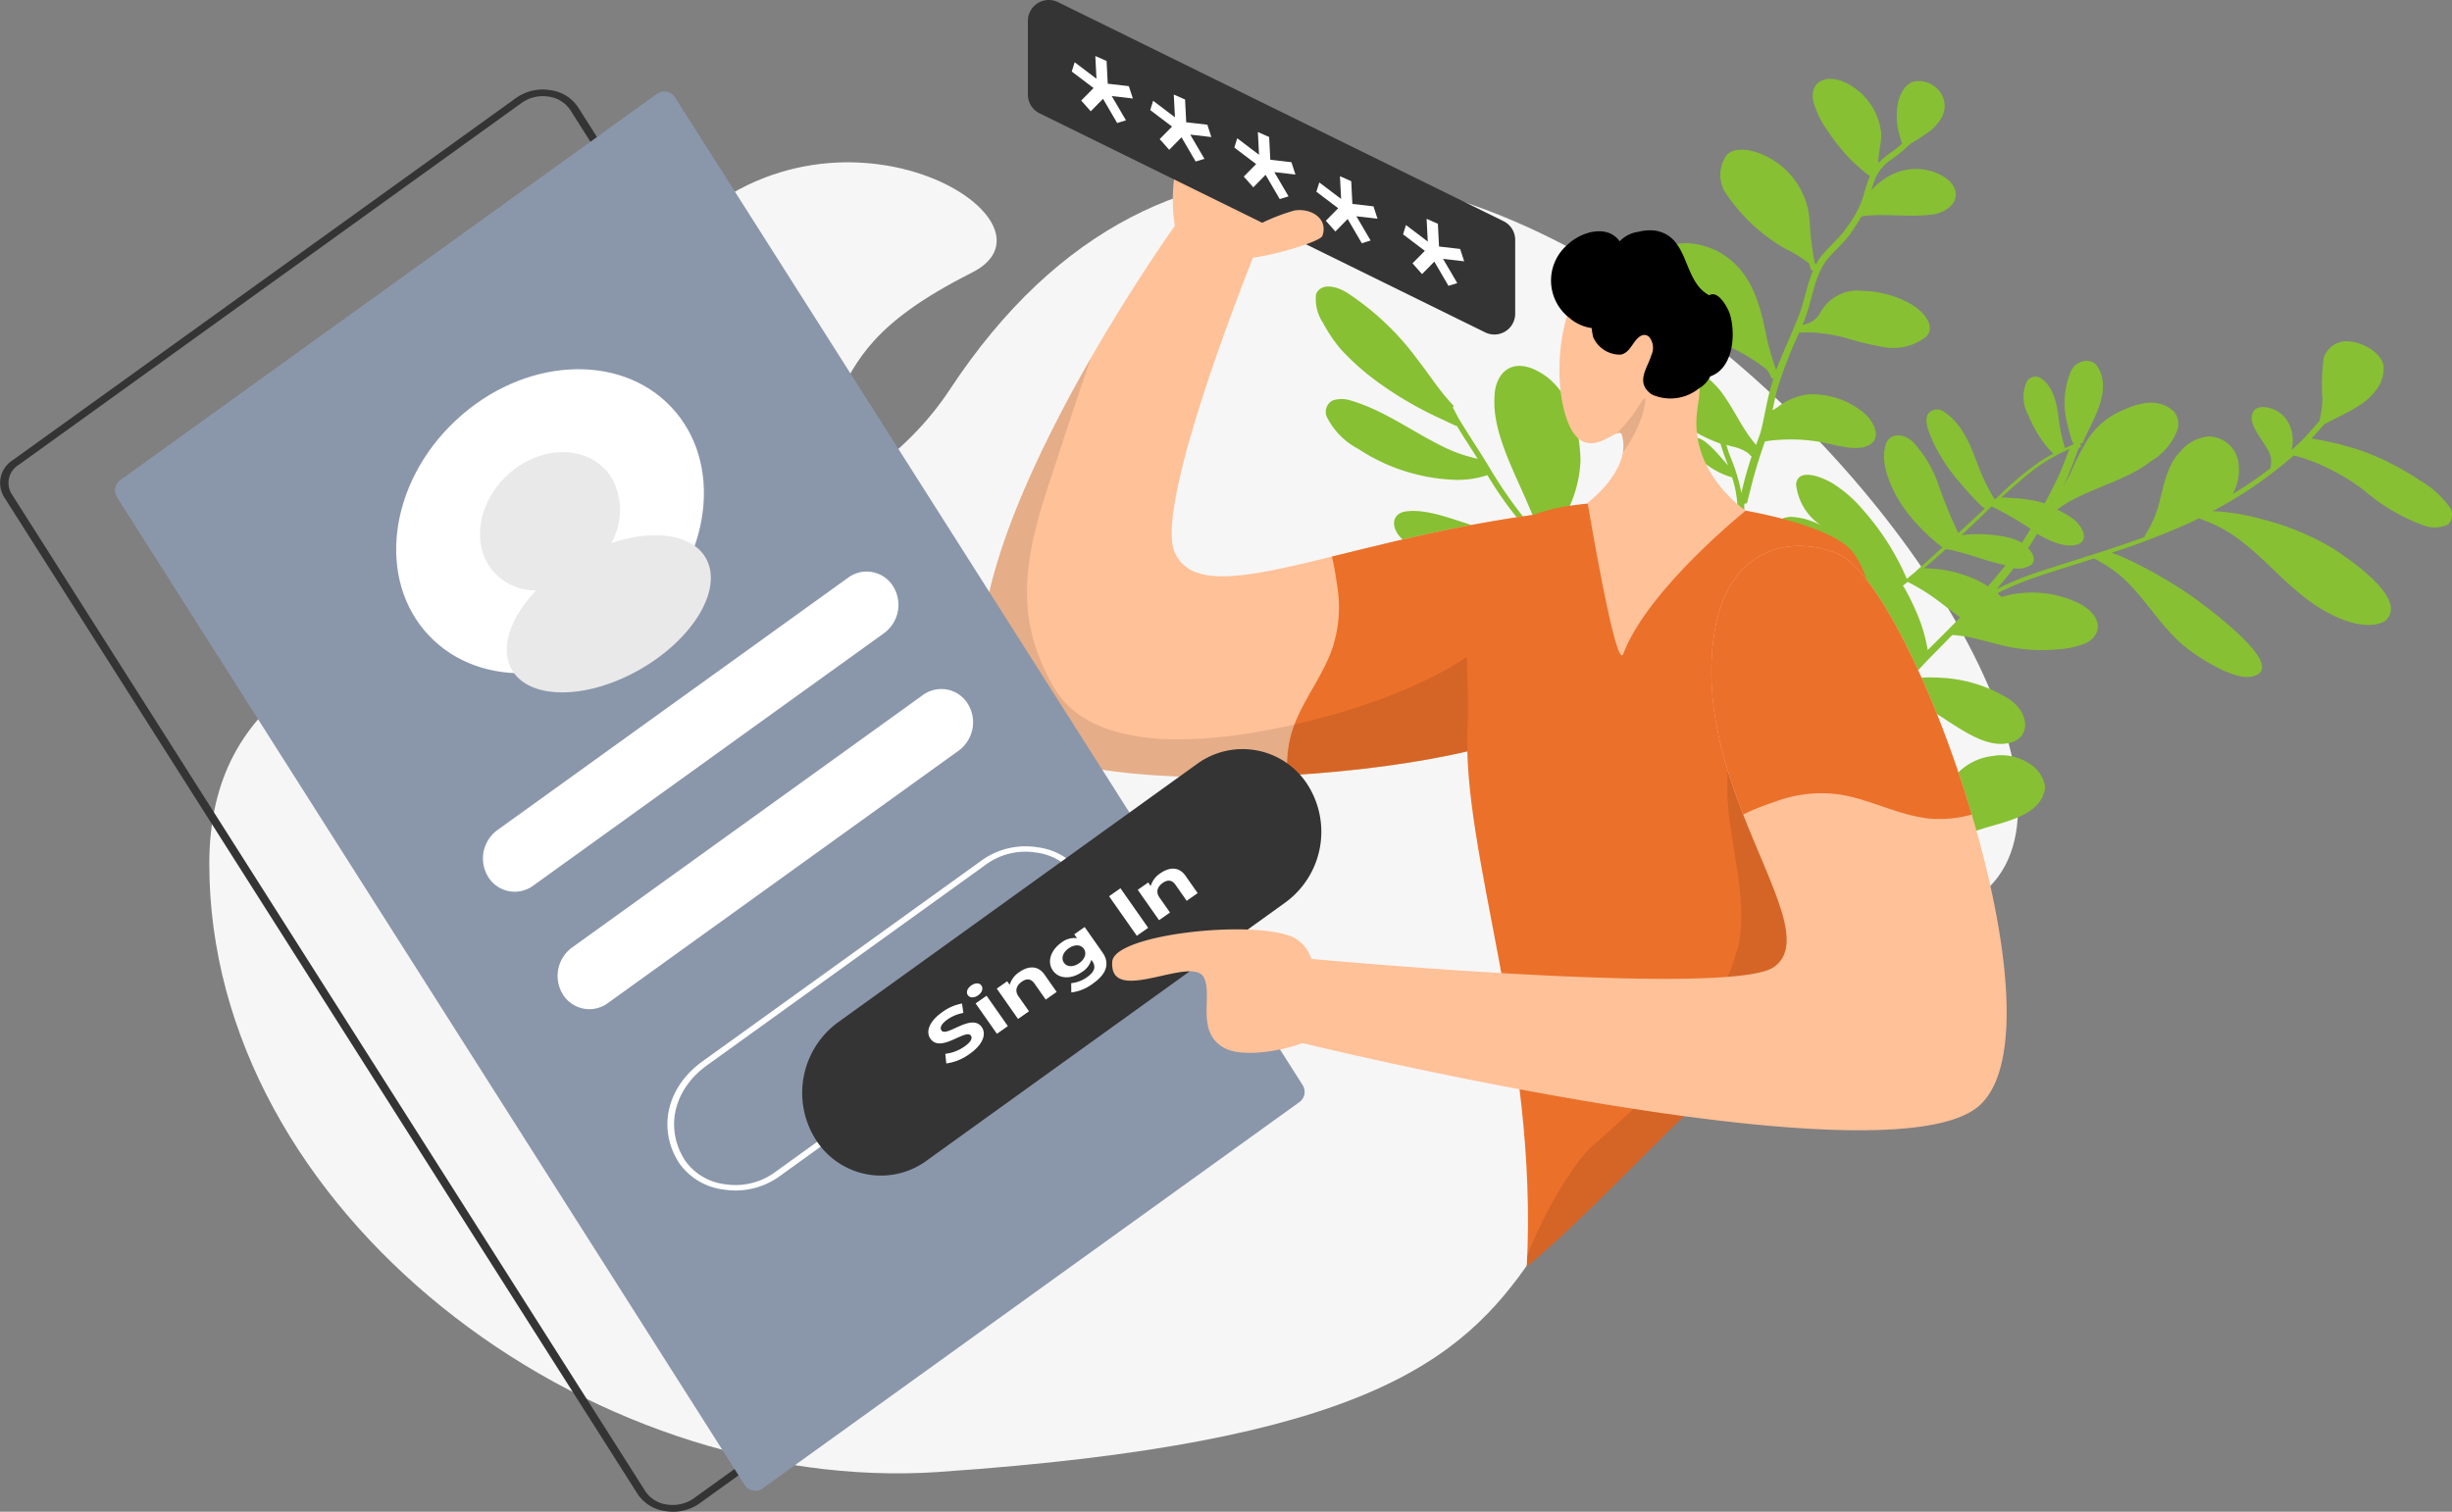<svg xmlns="http://www.w3.org/2000/svg" xmlns:xlink="http://www.w3.org/1999/xlink" width="180" height="111.006" viewBox="0 0 180 111.006">
  <rect x="0" y="0" width="180" height="111.006" fill="#808080" stroke="none"/>
  <defs>
    <clipPath id="clip-path">
      <path id="Path_14826" data-name="Path 14826" d="M859.287,546.855c-3.367,5.045-37.28,7.812-41.688,1.612-6.813-9.573,12.808-36.933,12.808-36.933-.253-1.308-.3-4.469.73-5.7,1.56-1.875-.761-3.656.683-4.06,1.856-.518,3.343,1.235,6.576,2.112,1.916.514,1.648,5.542-.163,8.357a2.649,2.649,0,0,1-1.876,1.09s-7.569,18.624-5.961,22.191c1.994,4.412,11.486-.668,26.071-2.727C863.443,531.809,861.143,544.074,859.287,546.855Z" transform="translate(-816.162 -501.678)" fill="none"/>
    </clipPath>
    <clipPath id="clip-path-2">
      <path id="Path_14836" data-name="Path 14836" d="M1184.9,865.074c.863-16.287-4.862-30.462-4.341-39.773.334-5.907-2.223-14.673,7.484-16.093,8.323-1.218,18.608.982,20.636,3.222,4.1,4.518,2.614,29.016-1.287,32.357-7.818,4.991-16.385,15.3-22.493,20.288Z" transform="translate(-1180.487 -808.86)" fill="none"/>
    </clipPath>
    <clipPath id="clip-path-3">
      <path id="Path_14839" data-name="Path 14839" d="M967.9,843.094c5.6,2.362,16.989,34.509,10.44,40.5s-49.728-4.562-49.728-4.562c-1.237.494-4.325,1.134-5.738.353-2.126-1.18-.818-3.815-1.486-5.157-.857-1.726-6.977,2.157-6.731-1.185.154-1.977,10.076-3.083,13.18-1.831a2.646,2.646,0,0,1,1.43,1.639s30.754,2.848,33.956.6c3.96-2.786-5.966-12.831-4.421-24.185C959.755,842.286,964.831,841.795,967.9,843.094Z" transform="translate(-914.652 -842.526)" fill="none"/>
    </clipPath>
    <clipPath id="clip-path-4">
      <path id="Path_14842" data-name="Path 14842" d="M1252.138,643.337s3.282-2.428,2.516-4.983c-.2-.671-1.678,1.22-3.013.4-1.824-1.126-2.264-7.613-.2-10.989,1.278-2.092,5.774-3.347,7.24-1.922s2.044,7.5,1.539,10.474c-.8,4.745,3.526,7.6,3.526,7.6s-7.183,5.749-8.991,10.52C1254.223,655.839,1252.138,643.337,1252.138,643.337Z" transform="translate(-1250.073 -625.236)" fill="none"/>
    </clipPath>
  </defs>
  <g id="sign-up-form" transform="translate(-80.572 -433.01)">
    <path id="Path_14820" data-name="Path 14820" d="M291.132,659.427c-25.9,1.763-53.589-19.173-53.589-44.653s41.055-14.622,54.373-34.845c31.909-48.422,96.329,29.5,73.682,38.194-45.378,17.413-12.333,37.07-74.466,41.3Z" transform="translate(-141.606 -118.334)" fill="#f6f6f6" fill-rule="evenodd"/>
    <path id="Path_14821" data-name="Path 14821" d="M1110.139,548.636c.014.068.049.131.063.2a4.836,4.836,0,0,1,.112,1.626c-.181,1.189-1.012,2.342-.532,3.848.518,2.135,3.132,3.433,3.836,1.317.4-1.4-.283-3.1-1.051-4.643a17.735,17.735,0,0,0-1.473-2.37,5.879,5.879,0,0,0,1.764-.394c.119-.047.216-.09.335-.137.034.017.089.029.123.047a21.215,21.215,0,0,1,2.942-1.144c1.814-.522,4.111-1.045,4.283-2.986a2.4,2.4,0,0,0-1.136-1.684,3.711,3.711,0,0,0-2.717-.572,4.282,4.282,0,0,0-3.363,2.381,7.983,7.983,0,0,0-.666,2.485,4.575,4.575,0,0,0-.021,1.346,6.465,6.465,0,0,1-2.269.4.232.232,0,0,0-.121,0,6.147,6.147,0,0,1-.87-.041,9.756,9.756,0,0,1,.95-3.836,7.7,7.7,0,0,0,.419-1.542,5.142,5.142,0,0,0,1.284.218c.8.053,1.489-.411,1.182-1.175-.548-1.022-2.448-1.519-3.479-1.717a10.534,10.534,0,0,0-2.652-.067,1.842,1.842,0,0,0-.361.047c.518-.5,1.013-1,1.5-1.519.432-.438.841-.919,1.262-1.378a13.334,13.334,0,0,1,3.9,1.822c1.547.99,3.163,2.061,4.748,1.561,1.332-.474,1.262-2.155-.253-3.176a10.361,10.361,0,0,0-5.011-1.556,11.885,11.885,0,0,0-1.988.038c-.065.013-.143,0-.23.022l1.136-1.213c.643-.668,1.3-1.315,1.94-1.983.077.008.176.012.275.016.42.059.6.071,1.029.151,1.076.235,2.168.586,3.242.774a12.3,12.3,0,0,0,3.115.116,6.529,6.529,0,0,0,2.178-.476c1.13-.576,1.24-1.892-.37-2.823a7.863,7.863,0,0,0-4.573-.818,6.114,6.114,0,0,0-1.275.274l-.309-.292.044-.009a21.238,21.238,0,0,1,2.884-1.2c1.322-.449,2.733-.868,4.165-1.338a11.013,11.013,0,0,1,1.727,1.1c1.648,1.3,2.823,3.4,4.426,4.921,1.1,1.055,3.979,2.913,5.365,2.664,2.858-.516-2.577-4.6-3.87-5.571a32.222,32.222,0,0,0-4.7-2.818,13.21,13.21,0,0,0-1.656-.71,56.9,56.9,0,0,0,5.507-2.1c.313-.132.615-.286.894-.435l.034.017c.212.076.458.169.681.266a9.414,9.414,0,0,1,1.234.6c2.851,1.675,4.632,4.6,7.731,6.153,1.3.685,2.948,1.115,3.989.509,1.719-1.468-2.088-4.2-3.839-5.342a19.477,19.477,0,0,0-5.244-2.146,16.71,16.71,0,0,0-2.737-.521,5.438,5.438,0,0,0-.87-.041,30.88,30.88,0,0,0,5.984-4.1c.089.029.188.034.277.063a12.847,12.847,0,0,1,1.506.528,15.589,15.589,0,0,1,3.367,1.95,14.192,14.192,0,0,0,4.528,2.64,2.366,2.366,0,0,0,1.655-.114,1,1,0,0,0,.064-1.355,7.116,7.116,0,0,0-2.157-1.906,19.452,19.452,0,0,0-2.32-1.333,15.988,15.988,0,0,0-3.049-1.165,21.093,21.093,0,0,0-2.562-.555c.315-.345.631-.689.934-1.055l.022,0c1.31-.729,2.848-1.267,3.724-2.428a2.615,2.615,0,0,0,.621-1.7c.015-.968-1.384-1.823-2.388-1.931a1.766,1.766,0,0,0-2.016,1.2,15.245,15.245,0,0,0-.093,3.032,7.232,7.232,0,0,1-.183,1.4.158.158,0,0,0,.006.14c-.367.425-.734.851-1.144,1.285a12.038,12.038,0,0,1-.952.894,2.721,2.721,0,0,0-.25-2.046,2.193,2.193,0,0,0-1.351-1.029c-1.256-.341-1.6.551-1.091,1.51.384.772,1.225,1.713,1.193,2.261a3.133,3.133,0,0,1-.014.45.174.174,0,0,0,0,.166,26.052,26.052,0,0,1-2.8,1.917,3.657,3.657,0,0,0,.378-2.523,2.234,2.234,0,0,0-2.115-1.7,3.053,3.053,0,0,0-2.139,1.151c-1.065,1.081-1.243,2.882-1.65,4.186a8.325,8.325,0,0,1-.806,1.76c-.029.077-.147.17-.131.285-2.49.914-5.041,1.675-7.644,2.517a23.5,23.5,0,0,0-3.231,1.319c.44-.51.859-1.017,1.266-1.544a1.707,1.707,0,0,0,1.286-.253c.329-.277.185-.837-.237-1.2.216-.349.454-.7.659-1.071,1.137.647,2.233,1.091,3.1.732.732-.38.172-1.423-.6-1.931a6.714,6.714,0,0,0-1.024-.575,8.324,8.324,0,0,1,1.2-.754c1.871-.981,4.1-1.537,5.708-2.819a4.454,4.454,0,0,0,1.936-2.335,1.44,1.44,0,0,0-.251-1.269c-1.317-1.271-3.107-.448-4.12.034a5.656,5.656,0,0,0-2.163,1.886,17.437,17.437,0,0,0-1.3,2.516,11.3,11.3,0,0,1-.583,1.033c.052-.081.091-.183.143-.264.383-.829.7-1.692,1.014-2.554.044-.009.054-.034.1-.043a.14.14,0,0,0,.062-.106.3.3,0,0,0-.049-.132c.01-.025.02-.051.042-.055a.135.135,0,0,0,.151-.077c.568-1.407,2.343-3.9.959-5.722a1.027,1.027,0,0,0-.682-.266,1.324,1.324,0,0,0-1.215.9,6.091,6.091,0,0,0-.181,3.826,10.493,10.493,0,0,0,.322,1.137,1.262,1.262,0,0,0,.121.259c-.216.09-.42.2-.636.29a11.782,11.782,0,0,1-.448-2.054c-.126-.917-.264-2.373-1.349-3.1a.752.752,0,0,0-1,.245,2.711,2.711,0,0,0,.091,2.454,8.985,8.985,0,0,0,1.164,2.078,5.489,5.489,0,0,0,.669.763l.012.021c-.333.183-.666.367-.965.567a22.58,22.58,0,0,0-3.048,2.554c-.1.089-.18.153-.276.243-.129-.187-.236-.378-.343-.568a14.135,14.135,0,0,1-.894-1.943c-.431-1.116-1.036-2.974-2.482-3.914a.842.842,0,0,0-1.171.113c-.319.51.009,1.27.266,1.9a13.21,13.21,0,0,0,2.021,3.134c.485.564.958,1.106,1.5,1.636a2.91,2.91,0,0,0,.364.305c-.635.6-1.291,1.2-1.947,1.8a36.675,36.675,0,0,1-1.43-3.462,8.786,8.786,0,0,0-1.916-3.248c-.81-.712-1.716-.557-1.95.149-.435,1.169.113,2.709.849,4.023a11.589,11.589,0,0,0,1.719,2.2,15.551,15.551,0,0,0,1.246,1.144c.113.072.216.169.329.241-.307.272-.625.57-.932.843l-.922.817c-.022,0-.044.009-.032.029-.022,0-.01.026-.01.026-.234.187-.478.4-.712.587l-.022,0a18.713,18.713,0,0,0-3.153-4.982,9.763,9.763,0,0,0-2.293-2.021c-1-.58-2.54-1.077-2.679.057a4.159,4.159,0,0,0,1.819,3.032,5.109,5.109,0,0,0-2.114-.62,1.614,1.614,0,0,0-1.688,1.439c-.064,1.614,1.585,3.219,2.755,4.661a4.158,4.158,0,0,1,1.215,2.256,2.721,2.721,0,0,1-.106.633c-.029.077-.093.136-.046.221a.212.212,0,0,0,.137.114,1.231,1.231,0,0,0-.147.17,1.188,1.188,0,0,0-.853.9.337.337,0,0,1-.016.144.584.584,0,0,1-.093.136,9.432,9.432,0,0,0-.558.863,7.7,7.7,0,0,0-.269-3.549c-.757-2.088-2.9-4.185-3.531-6.132a12.094,12.094,0,0,1-.305-2.836c.111.025.208-.017.226-.115.056-.246.1-.467.169-.693.207-.841.378-1.487.64-2.315.145-.476.312-.956.479-1.436l.022,0a6.294,6.294,0,0,1,.93-.112,12.53,12.53,0,0,1,2.685.083c1.4.171,3.16.932,4.174.191.755-.6.12-1.86-.874-2.512a5.9,5.9,0,0,0-3.838-1.1,4.588,4.588,0,0,0-2.2.952q-.168.109-.343.209c.129-.59.237-1.177.382-1.653a33.678,33.678,0,0,1,1.578-4.054,1.454,1.454,0,0,0,.307-.013c.264,0,.527-.01.781.011a13.289,13.289,0,0,1,2.269.377,22.482,22.482,0,0,0,2.72.666,3.921,3.921,0,0,0,3.276-.763c.672-.745-.2-1.868-1.266-2.435a7.58,7.58,0,0,0-3.412-.906,3.115,3.115,0,0,0-3.182,1.709,1.69,1.69,0,0,1-.894.694,1.944,1.944,0,0,1-.359.094c.1-.208.169-.433.258-.663.5-1.394.608-2.8,1.469-4.033.458-.608,1.436-1.413,1.92-2.191.238-.353.476-.706.681-1.076,1.506-.25,3.411.082,5.083-.13a2.394,2.394,0,0,0,1.574-.734c.676-.91.041-1.915-1.376-2.413a4.051,4.051,0,0,0-3.722.615,4,4,0,0,0-.837.754,7.363,7.363,0,0,1,.294-.858,3.114,3.114,0,0,1,1.033-1.31,11.633,11.633,0,0,0,1.563-1.273,11.041,11.041,0,0,0,1.071-.682,3.467,3.467,0,0,0,1.141-1.119,1.761,1.761,0,0,0-.395-2.347,1.874,1.874,0,0,0-1.73-.366c-1.14.6-1.274,2.393-.956,3.7l.231.8.012.021c-.212.183-.424.366-.648.528a6.313,6.313,0,0,0-1.095.9c-.02-.726.257-1.487.2-2.276a4.677,4.677,0,0,0-2.31-3.477c-1.678-.964-3.01-.231-2.651,1.275a6.82,6.82,0,0,0,1.009,2.062,15.424,15.424,0,0,0,1.7,2.136c.333.335.7.64,1.073.966a2.5,2.5,0,0,0,.362.258,12.434,12.434,0,0,0-.516,1.585A7.643,7.643,0,0,1,1106,502.9c-.443.723-1.41,1.5-1.993,2.276a2.788,2.788,0,0,0-.288.48.4.4,0,0,0-.093-.123,23.4,23.4,0,0,1-.366-2.989,5.671,5.671,0,0,0-3.124-4.8c-.989-.512-2.275-.776-2.931-.176a2.491,2.491,0,0,0,.051,3.074,13.041,13.041,0,0,0,4.25,3.872,9.56,9.56,0,0,1,1.7,1.054l.024.042a2.654,2.654,0,0,0,.127.4.192.192,0,0,0,.147.089c-.431,1-.614,2.146-.969,3.11-.534,1.424-1.2,2.78-1.737,4.2-.061-.153-.138-.42-.2-.573a20.343,20.343,0,0,1-.6-2.33c-.437-2.033-1.047-4.55-3.575-5.865-3.307-1.539-5.966.327-3.818,3.341a13.866,13.866,0,0,0,4.894,3.769,13.9,13.9,0,0,1,2.6,1.608,2.316,2.316,0,0,1,.271.441c.047.085.039.157.119.212l.1.051c-.038.149-.1.3-.135.45-.31,1-.473,2.095-.716,3.131a5.29,5.29,0,0,1-.232.752c-.022,0-.01.026-.02.051-.06.153-.1.3-.157.455-1.061-1.2-1.641-2.714-2.675-4.041-1.016-1.166-2.594-2.385-4.134-2.412-2.263.022-.724,2.944.524,4.135a10.285,10.285,0,0,0,3.665,2.221c.154.535.352,1.061.562,1.608-.151-.182-.323-.36-.473-.543-.426-.458-1.445-1.717-2.072-1.452-.589.375.371,1.528.96,1.93a5.886,5.886,0,0,0,1.852.93l.022,0a7.868,7.868,0,0,1,.336,1.464,10.647,10.647,0,0,1,.083,1.184c-.046-.038-.1-.1-.149-.135-.218-.216-.414-.437-.61-.657a9.06,9.06,0,0,0-1.422-1.415c-1.056-.8-1.982-.34-1.267.72a4.3,4.3,0,0,0,2.478,1.443,2.578,2.578,0,0,1,.83.4l.012.021c.046.038.069.081.115.119a5.665,5.665,0,0,0,.765,2.792c1.093,1.951,2.865,3.862,3.252,5.764a34.905,34.905,0,0,1-.021,4.242c.026,1.69.419,3.473.5,5.175.033.276.067.552.11.8q-.882-.992-1.86-1.894c-1.347-1.194-2.715-2.385-3.987-3.618a1.135,1.135,0,0,1,.074-.344,4.617,4.617,0,0,1,.532-1.211c.587-.94,1.953-1.915,2.206-3.236.4-1.7-1.75-2.952-3.34-2.333-1.39.674-1.381,2.461-1.243,3.918a11.243,11.243,0,0,0,.359,1.766l-.172-.178c-.9-.953-1.752-1.962-2.64-2.941a1.69,1.69,0,0,0-.134-.327,4.24,4.24,0,0,1-.315-.691,8.547,8.547,0,0,1-.555-2.763c-.027-1.69,1.009-2.953.58-4.8-.211-1.112-1.518-2.668-2.743-2a1.933,1.933,0,0,0-.728.991,4.927,4.927,0,0,0-.333,2.043,9.15,9.15,0,0,0,.656,3.073,15.127,15.127,0,0,0,.845,1.811c-1.594-1.334-3.335-2.5-4.916-3.764a.172.172,0,0,0-.018-.161,2.593,2.593,0,0,1-.061-.412,3.783,3.783,0,0,1,.221-1.55,9.054,9.054,0,0,0,1.436-4.568c-.052-2.038-.634-5.455-3.477-6.685-1.946-.794-2.829.7-2.838,2.065-.142,2.382,1.174,4.949,2.254,7.4.437,1,.768,1.8,1.114,2.724a15.075,15.075,0,0,1-1.16-1.208,31.523,31.523,0,0,1-2.562-3.71c-.732-1.221-1.552-2.425-2.284-3.647-.142-.255-.275-.534-.418-.789a.135.135,0,0,0-.02-.208c-1.036-1.115-1.673-2.166-2.6-3.349a19.93,19.93,0,0,0-5.149-4.872c-.925-.571-1.93-.68-2.271.094a3.115,3.115,0,0,0,.506,2.114,10.956,10.956,0,0,0,1.3,1.933,18.2,18.2,0,0,0,3.022,2.631,26.526,26.526,0,0,0,4.021,2.339l1.379.647a.241.241,0,0,0,.111.025c.473.8,1.024,1.611,1.518,2.409a3.553,3.553,0,0,1-.422-.105,10.131,10.131,0,0,1-1.975-.718c-2.276-1.082-4.4-2.712-6.892-3.446a2.17,2.17,0,0,0-1.342-.018.947.947,0,0,0-.457,1.173,5.324,5.324,0,0,0,2.331,2.39,13.719,13.719,0,0,0,7.228,2.273,6.805,6.805,0,0,0,2.228-.344l.022,0a27.238,27.238,0,0,0,2.372,3.371,17.449,17.449,0,0,0,2.709,2.5q.225.188.465.356a18.138,18.138,0,0,1-3.37-1.22c-1.22-.537-2.439-1.027-3.7-1.461-1.5-.481-3.156-1.1-4.553-.869-.85.168-1.025.979-.421,1.755a7.965,7.965,0,0,0,2.286,1.834,15.616,15.616,0,0,0,4.481,1.778,16.629,16.629,0,0,0,4.669.47,11.267,11.267,0,0,0,3-.474c.022,0,.01-.025.01-.025a35.683,35.683,0,0,1,3.462,2.9q.948.979,1.83,1.971a22.945,22.945,0,0,1-4.6-.742c-2.13-.475-4.773-1.391-6.207-.191-.884.669-.532,1.988.636,2.865a7.219,7.219,0,0,0,3.735,1.266,8.315,8.315,0,0,0,4.932-1.135,13.174,13.174,0,0,1,1.887-.866,1.578,1.578,0,0,1,.458-.09l.131-.026c.392.44.818.9,1.232,1.335.161.157.3.318.448.453l.024.042c.024.042.057.059.125.093l.654.648a.158.158,0,0,0,.049.132.441.441,0,0,0,.168.085c1.054,1.017,2.161,2,3.29,2.978a28.039,28.039,0,0,1,2.717,2.69c.046.038.081.1.139.161a.423.423,0,0,1,0,.166,17.73,17.73,0,0,0,.352,4.475c-.918.652-2.531.451-3.78.815a1.894,1.894,0,0,0-1.517,1.829,3.594,3.594,0,0,0,1.95,2.747,2.121,2.121,0,0,0,3.3-1.026,12.892,12.892,0,0,0,.384-2.642,25.2,25.2,0,0,1,.545,3.048,27.243,27.243,0,0,1,.026,3.244,2.136,2.136,0,0,0,.055.531c.117.165.412.131.382-.052a21.249,21.249,0,0,1,.026-2.289,21.809,21.809,0,0,0-.159-2.229c-.148-1.172-.484-2.377-.721-3.578l.024-.217a.077.077,0,0,0-.014-.068c.2-.039.194-.085.325-.111a6.507,6.507,0,0,1,2.289-.192c-.029.076,0,.166-.046.221-.026.17-.066.272-.083.37a10.786,10.786,0,0,1-.762,1.751c-.528,1.046-1.123,2.317-.24,3.72,1.475,2.417,4.3,2.025,3.7-.352-.286-1.333-1.4-2.761-1.824-3.949a2.216,2.216,0,0,1-.055-1.308,1.2,1.2,0,0,1,.118-.352c.707.1,1.4.218,2.134.31A8.41,8.41,0,0,0,1110.139,548.636ZM1097.366,519.6c-.087-.242-.152-.488-.227-.709.178.059.378.114.545.152a3.057,3.057,0,0,1,1.018.435l.012.021.034.017c.091.076.151.182.251.233-.01.026,0,.047-.02.051a26,26,0,0,0-.717,2.566c-.01.026,0,.047-.02.051A13.607,13.607,0,0,0,1097.366,519.6Zm8.058,22.169a6.45,6.45,0,0,1,1.375.035,5.148,5.148,0,0,1,.632.135,3.837,3.837,0,0,0-.542,1.755,3.309,3.309,0,0,0-.782-.576,5.1,5.1,0,0,0-1.72-.65l-.012-.021c.179-.2.357-.4.547-.579l.022,0A1.735,1.735,0,0,1,1105.424,541.772Zm6.5-7.8a11.748,11.748,0,0,0-.807-2.737,18.465,18.465,0,0,0-.829-1.7,2.1,2.1,0,0,0-.188-.293l.351-.281a14.721,14.721,0,0,1,2.393,1.507c.454.334.943.733,1.464,1.1-.779.813-1.592,1.609-2.383,2.4Zm8.056-13.452a13.246,13.246,0,0,1,1.953-1.138c.141-.051.248-.119.389-.171-.248.637-.484,1.3-.766,1.917s-.6,1.224-.913,1.828a.14.14,0,0,0-.062.106c-.02.051-.052.081-.072.132a9.266,9.266,0,0,0-2.17-.373c-.353-.025-.684-.054-1.025-.057.89-.787,1.759-1.57,2.665-2.243Zm-3.363,2.9a25.311,25.311,0,0,1,2.86,1.65c-.216.349-.411.693-.639,1.02a4.1,4.1,0,0,0-1.238-.439,10.481,10.481,0,0,0-3.193-.125C1115.137,524.838,1115.9,524.123,1116.616,523.417Zm-3.6,3.345a2.588,2.588,0,0,0,.222-.208c.145.042.309.033.454.076.555.126,1.133.295,1.69.468a22.5,22.5,0,0,0,2.247.641c-.407.527-.847,1.038-1.287,1.548a6.963,6.963,0,0,0-1.8-.845,8.585,8.585,0,0,0-1.754-.408c-.386-.042-.761-.062-1.135-.083q.717-.6,1.368-1.188Zm-7.625,5.057a8.025,8.025,0,0,0,.943-1.9c.2.36.4.721.639,1.1a22.906,22.906,0,0,0-2.011,1.6l.428-.791Zm-.64,1.538a22.268,22.268,0,0,1,2.455-2.014,19.884,19.884,0,0,0,2.42,2.938c.309.292.651.6.97.868a.8.8,0,0,0,.125.093c-.516.549-1.019,1.119-1.523,1.689a.137.137,0,0,0-.131.026.117.117,0,0,0-.048.174c-.284.315-.545.625-.841.919a12.791,12.791,0,0,0-.817-2.711C1106.822,534.2,1105.925,533.245,1104.754,533.357Zm-1.868,8.985c-.113-1.932-.554-3.8-.509-5.621.006-.119,0-.259.006-.378.232.025.262-.311.377-.451.133-.238.278-.455.422-.672a5.286,5.286,0,0,0,1.059,1.675,7.732,7.732,0,0,0,2.29,1.409,3.355,3.355,0,0,1,.43.292c.012.021.057.059.069.081.034.017.093.123.127.14a.765.765,0,0,1,.107.191c-.8.817-1.67,1.6-2.493,2.421a7.59,7.59,0,0,0,0-1.813,2.42,2.42,0,0,0-.5-1.29.712.712,0,0,0-.929-.147,1.01,1.01,0,0,0-.221.773,5.741,5.741,0,0,0,.4,1.617,9.314,9.314,0,0,1,.4,1.358,1.814,1.814,0,0,1,.047.344q-.488.555-.94,1.174c-.038-.369-.1-.735-.135-1.1Zm.906,5.637a2.9,2.9,0,0,0-.434.133l-.022,0c-.162-.981-.3-2.084-.351-2.874a2.2,2.2,0,0,1,0-.471.149.149,0,0,0,.113.072c.178.059.305-.06.21-.23-.038-.11-.053-.225-.091-.335.087-.017.151-.077.125-.166.022,0,.022,0,.056.013a2.875,2.875,0,0,1,.642.109c.412.131,1.153.5,1.732.671a2.109,2.109,0,0,0,1.147.1,4.916,4.916,0,0,0,.154.794,6.753,6.753,0,0,0,1.07,2.214c.024.042.069.08.093.123a11.471,11.471,0,0,0-4.447-.16Z" transform="translate(-889.839 -53.222)" fill="#88c033"/>
    <path id="Path_14822" data-name="Path 14822" d="M324.43,578.917c-8.93,2.109-22.343,9.774-25.433-4.421-2.117-9.726,23.023-8.9,28.244-14.285,11.486-11.855,29.165-1.13,21.605,2.681C333.7,570.525,345.852,573.857,324.43,578.917Z" transform="translate(-196.93 -109.861)" fill="#f6f6f6" fill-rule="evenodd"/>
    <path id="Path_14823" data-name="Path 14823" d="M859.287,546.855c-3.367,5.045-37.28,7.812-41.688,1.612-6.813-9.573,12.808-36.933,12.808-36.933-.253-1.308-.3-4.469.73-5.7,1.56-1.875-.761-3.656.683-4.06,1.856-.518,3.343,1.235,6.576,2.112,1.916.514,1.648,5.542-.163,8.357a2.649,2.649,0,0,1-1.876,1.09s-7.569,18.624-5.961,22.191c1.994,4.412,11.486-.668,26.071-2.727C863.443,531.809,861.143,544.074,859.287,546.855Z" transform="translate(-663.586 -61.946)" fill="#ffc197" fill-rule="evenodd"/>
    <g id="Group_16276" data-name="Group 16276" transform="translate(152.577 439.731)" clip-path="url(#clip-path)">
      <path id="Path_14824" data-name="Path 14824" d="M1047.654,780.174c1.277.979,1.578,3.3,1.795,4.747a9.607,9.607,0,0,1-.352,4.584c-.77,2.224-2.368,4.043-3.024,6.307a8.842,8.842,0,0,0,.2,5.237,6.827,6.827,0,0,0,1.19,2.123c3.085,3.718,9.438,2.33,13.334,1.023,4.384-1.471,8.715-4.275,10.977-8.433,3.51-6.446.326-14.4-5.72-17.973a17.269,17.269,0,0,0-7.873-2.338,16.834,16.834,0,0,0-9.525,2.157Z" transform="translate(-1023.291 -748.627)" fill="#eb702a" fill-rule="evenodd"/>
      <path id="Path_14825" data-name="Path 14825" d="M701.9,600.688c-2.191,4.134-5.016,13.172-6.49,17.584-1.881,5.664-2.63,9.957.261,15.029,3.42,6.017,14.838,3.665,20.424,2.12q1.849-.513,3.648-1.186a35.939,35.939,0,0,0,4.911-2.227,31.823,31.823,0,0,0,8.412-7.128c.7-.8,1.327-1.684,2.069-2.449.22-.229.554-.566.912-.524.6.069.741,1.181.822,1.613a23.193,23.193,0,0,1,.163,5.47c-.48,7.142-2.8,14.277-9.186,18.178-3.941,2.41-8.852,3.159-13.347,3.819a59.158,59.158,0,0,1-13.755.839c-8.111-.739-16.67-4.264-21.108-11.457-5.13-8.333-2.769-19.469,1.442-27.665a34.007,34.007,0,0,1,3.705-5.8c2.809-3.49,6.572-6.666,11.01-7.732Z" transform="translate(-690.362 -589.629)" fill="rgba(0,0,0,0.1)" fill-rule="evenodd"/>
    </g>
    <path id="Path_14827" data-name="Path 14827" d="M122.974,501.413a2.888,2.888,0,0,0-2.03-1.208,3.383,3.383,0,0,0-2.453.552L81.519,527.37a1.975,1.975,0,0,0-.64,2.726l46.528,73.239a2.909,2.909,0,0,0,2.036,1.217A3.383,3.383,0,0,0,131.9,604l36.971-26.613a1.975,1.975,0,0,0,.64-2.726Zm-.556.225,46.533,73.249a1.543,1.543,0,0,1-.506,2.13l-36.971,26.612a2.685,2.685,0,0,1-1.92.438,2.247,2.247,0,0,1-1.593-.956l-46.527-73.24a1.545,1.545,0,0,1,.5-2.14L118.9,501.119a2.685,2.685,0,0,1,1.92-.438,2.264,2.264,0,0,1,1.594.956Z" transform="translate(0 -60.579)" fill="#343434" fill-rule="evenodd"/>
    <path id="Path_14828" data-name="Path 14828" d="M207.92,502.134a.914.914,0,0,0-.613-.415.946.946,0,0,0-.715.151l-39.4,28.363a.934.934,0,0,0-.237,1.26l46.072,72.523a.891.891,0,0,0,.607.406.9.9,0,0,0,.715-.151l39.4-28.363a.924.924,0,0,0,.242-1.251Z" transform="translate(-77.792 -61.969)" fill="#8a97aa" fill-rule="evenodd"/>
    <path id="Path_14829" data-name="Path 14829" d="M611.476,1069.952a4.679,4.679,0,0,0-3.3-1.974,5.519,5.519,0,0,0-3.977.9l-20.587,14.819c-2.623,1.888-3.33,4.936-1.736,7.446a4.676,4.676,0,0,0,3.3,1.973,5.517,5.517,0,0,0,3.972-.894L609.74,1077.4c2.618-1.884,3.331-4.934,1.736-7.445Zm-.444.177h0c1.493,2.35.825,5.207-1.627,6.972l-20.592,14.823a4.93,4.93,0,0,1-3.549.8,4.2,4.2,0,0,1-2.95-1.762c-1.493-2.35-.825-5.207,1.627-6.972l20.592-14.823a4.909,4.909,0,0,1,3.544-.8,4.184,4.184,0,0,1,2.955,1.758Z" transform="translate(-451.466 -572.757)" fill="#fff" fill-rule="evenodd"/>
    <path id="Path_14830" data-name="Path 14830" d="M719.287,997.314a5.666,5.666,0,0,0-8.093-1.558l-26.345,18.963a6.419,6.419,0,0,0-1.668,8.656,5.664,5.664,0,0,0,8.093,1.559l26.345-18.964a6.424,6.424,0,0,0,1.668-8.655Z" transform="translate(-542.717 -506.672)" fill="#343434" fill-rule="evenodd"/>
    <path id="Path_14831" data-name="Path 14831" d="M472.845,862.832a2.287,2.287,0,0,0-3.269-.628l-25.756,18.54a2.577,2.577,0,0,0-.671,3.474,2.287,2.287,0,0,0,3.264.631l25.761-18.543a2.576,2.576,0,0,0,.671-3.474Zm5.48,8.624a2.287,2.287,0,0,0-3.269-.628L449.3,889.368a2.577,2.577,0,0,0-.671,3.474,2.287,2.287,0,0,0,3.264.631l25.761-18.543a2.576,2.576,0,0,0,.671-3.474Z" transform="translate(-326.722 -386.791)" fill="#fff" fill-rule="evenodd"/>
    <ellipse id="Ellipse_191" data-name="Ellipse 191" cx="12.226" cy="10.137" rx="12.226" ry="10.137" transform="translate(105.099 472.265) rotate(-43.2)" fill="#fff"/>
    <path id="Path_14833" data-name="Path 14833" d="M444.691,782.347a4.071,4.071,0,0,1-3.473-1.84c-1.372-2.16-.476-5.363,2-7.149s5.619-1.484,6.991.675a4.883,4.883,0,0,1,0,4.836c3.364-1.132,6.374-.571,7.133,1.519.888,2.454-1.669,6.094-5.7,8.122s-8.042,1.686-8.93-.768C442.155,786.182,442.976,784.146,444.691,782.347Z" transform="translate(-324.764 -305.982)" fill="#e9e9e9" fill-rule="evenodd"/>
    <path id="Path_14834" data-name="Path 14834" d="M1184.9,865.074c.863-16.287-4.862-30.462-4.341-39.773.334-5.907-2.223-14.673,7.484-16.093,8.323-1.218,18.608.982,20.636,3.222,4.1,4.518,2.614,29.016-1.287,32.357-7.818,4.991-16.385,15.3-22.493,20.288Z" transform="translate(-992.248 -339.059)" fill="#eb702a" fill-rule="evenodd"/>
    <g id="Group_16277" data-name="Group 16277" transform="translate(188.239 469.8)" clip-path="url(#clip-path-2)">
      <path id="Path_14835" data-name="Path 14835" d="M1234.436,936.749a9.715,9.715,0,0,0-1.376,3.087,19.232,19.232,0,0,0-.489,8.339c.375,2.8,1.116,5.7.611,8.531a16.41,16.41,0,0,1-2.606,5.605c-2.76,4.473-4.389,5.942-8.127,9.259-2.125,1.879-6.271,9.605-5.643,12.612.432,2.1,3.746.061,4.992-.58,3.38-1.742,6.4-4.191,9.7-6.1,4.707-2.737,10-5.1,13.527-9.409,4.682-5.726,5.245-14.385,3.445-21.327-.855-3.3-2.362-6.763-5.334-8.659Z" transform="translate(-1213.193 -924.23)" fill="rgba(0,0,0,0.1)" fill-rule="evenodd"/>
    </g>
    <path id="Path_14837" data-name="Path 14837" d="M967.9,843.094c5.6,2.362,16.989,34.509,10.44,40.5s-49.728-4.562-49.728-4.562c-1.237.494-4.325,1.134-5.738.353-2.126-1.18-.818-3.815-1.486-5.157-.857-1.726-6.977,2.157-6.731-1.185.154-1.977,10.076-3.083,13.18-1.831a2.646,2.646,0,0,1,1.43,1.639s30.754,2.848,33.956.6c3.96-2.786-5.966-12.831-4.421-24.185C959.755,842.286,964.831,841.795,967.9,843.094Z" transform="translate(-752.434 -369.43)" fill="#ffc197" fill-rule="evenodd"/>
    <g id="Group_16278" data-name="Group 16278" transform="translate(162.217 473.096)" clip-path="url(#clip-path-3)">
      <path id="Path_14838" data-name="Path 14838" d="M1305.9,810.669c.722-1.438,2.943-2.169,4.326-2.653a9.613,9.613,0,0,1,4.568-.514c2.329.339,4.415,1.567,6.762,1.787a8.841,8.841,0,0,0,5.106-1.179,6.826,6.826,0,0,0,1.862-1.567c3.073-3.728.519-9.708-1.5-13.289-2.268-4.03-5.834-7.758-10.343-9.2-6.99-2.238-14.2,2.381-16.58,8.99a17.265,17.265,0,0,0-.82,8.172,16.828,16.828,0,0,0,3.906,8.951Z" transform="translate(-1261.487 -789.262)" fill="#eb702a" fill-rule="evenodd"/>
    </g>
    <path id="Path_14840" data-name="Path 14840" d="M1252.138,643.337s3.282-2.428,2.516-4.983c-.2-.671-1.678,1.22-3.013.4-1.824-1.126-2.264-7.613-.2-10.989,1.278-2.092,5.774-3.347,7.24-1.922s2.044,7.5,1.539,10.474c-.8,4.745,3.526,7.6,3.526,7.6s-7.183,5.749-8.991,10.52C1254.223,655.839,1252.138,643.337,1252.138,643.337Z" transform="translate(-1055.022 -173.41)" fill="#ffc197" fill-rule="evenodd"/>
    <g id="Group_16279" data-name="Group 16279" transform="translate(195.051 451.826)" clip-path="url(#clip-path-4)">
      <path id="Path_14841" data-name="Path 14841" d="M1287.69,734.841a2.929,2.929,0,0,0,.668-.643,13.7,13.7,0,0,0,1.238-1.535c.138-.215.277-.435.432-.647.033-.054.122-.21.2-.21s.033.269.025.3a6.527,6.527,0,0,1-.261,1.107,10.423,10.423,0,0,1-2.354,3.732Z" transform="translate(-1283.964 -721.373)" fill="rgba(0,0,0,0.1)" fill-rule="evenodd"/>
    </g>
    <path id="Path_14843" data-name="Path 14843" d="M1246.754,612.943a3.164,3.164,0,0,1-1.653-.758,3.465,3.465,0,0,1-.114-5.368c.953-.921,2.907-1.536,3.819-.239a2.307,2.307,0,0,1,1.368-.7,3.384,3.384,0,0,1,1.156-.1c2.655.358,2.036,3.694,4.055,4.761.66-.424,1.385.962,1.515,1.385.448,1.47.253,3.982-1.441,4.569a2.1,2.1,0,0,1-.855.9,3.327,3.327,0,0,1-3.428.432,1.658,1.658,0,0,1-.334-.285c-.733-.815.041-1.744.285-2.591a1.273,1.273,0,0,0-.155-1.356c-.318-.275-.635-.119-.888.147-.383.4-.594,1.042-1.205,1.156a2.146,2.146,0,0,1-2.011-1.275,4.336,4.336,0,0,1-.114-.677Z" transform="translate(-1049.337 -155.845)" fill-rule="evenodd"/>
    <g id="Group_16280" data-name="Group 16280" transform="translate(156.029 433.01)">
      <path id="Path_14844" data-name="Path 14844" d="M887.2,450.627a1.53,1.53,0,0,0-.855-1.375l-32.709-16.086a1.536,1.536,0,0,0-2.21,1.375v5.413a1.539,1.539,0,0,0,.855,1.375L885,457.418a1.529,1.529,0,0,0,2.2-1.379Z" transform="translate(-851.427 -433.01)" fill="#343434" fill-rule="evenodd"/>
      <path id="Path_14845" data-name="Path 14845" d="M885.741,479.074l-.7-.788.906-.92-1.6-1.211.214-.682,1.6,1.211-.085-1.67.828.365.085,1.67,1.549.179.295.907-1.549-.179,1.043,1.78-.646.2-1.038-1.779Zm5.761,2.83-.7-.788.906-.92-1.6-1.211.214-.682,1.6,1.211-.085-1.67.828.366.085,1.67,1.549.179.295.907-1.549-.179,1.043,1.78-.646.195-1.038-1.779Zm6.173,2.753-.7-.788.906-.92-1.6-1.211.214-.682,1.6,1.211-.085-1.67.828.366.085,1.67,1.549.179.295.907-1.549-.179,1.043,1.78-.646.2-1.038-1.779ZM903.7,487.9l-.7-.788.906-.92-1.6-1.211.214-.682,1.6,1.211-.085-1.67.828.366.085,1.67,1.549.179.295.907-1.549-.179,1.043,1.78-.646.2-1.038-1.779Zm6.362,3.128-.7-.788.906-.92-1.6-1.211.214-.682,1.6,1.211-.085-1.67.828.366.085,1.67,1.549.179.295.907-1.549-.179,1.043,1.78-.646.2-1.038-1.779Z" transform="translate(-881.127 -470.902)" fill="#fff" fill-rule="evenodd"/>
    </g>
    <path id="Path_14846" data-name="Path 14846" d="M1006.575,592.72a14.372,14.372,0,0,1,4.368-2.081c1.279-.188,2.484.65,2.04,1.867-.176.468-4.048,1.544-5.112,1.582C1007.434,594.1,1006.371,592.949,1006.575,592.72Z" transform="translate(-835.336 -142.176)" fill="#ffc197" fill-rule="evenodd"/>
    <path id="Path_21415" data-name="Path 21415" d="M-7.161.111C-5.9.111-5.292-.4-5.292-.988c0-1.3-2.562-.851-2.562-1.5,0-.223.233-.405.837-.405A2.959,2.959,0,0,1-5.8-2.618l.315-.623A3.53,3.53,0,0,0-7.01-3.555c-1.252,0-1.857.5-1.857,1.1,0,1.317,2.562.861,2.562,1.524,0,.218-.245.38-.85.38a3.042,3.042,0,0,1-1.454-.37L-8.955-.3A3.713,3.713,0,0,0-7.161.111Zm2.989-3.165c.365,0,.61-.192.61-.456,0-.243-.245-.425-.61-.425s-.61.192-.61.441S-4.537-3.054-4.172-3.054ZM-4.663.05h.982V-2.674h-.982ZM-.71-2.715a1.684,1.684,0,0,0-1.12.36v-.319h-.938V.05h.982V-1.3c0-.5.34-.734.812-.734.434,0,.686.2.686.643V.05H.693v-1.56C.693-2.34.089-2.715-.71-2.715Zm4.89.041v.349a1.523,1.523,0,0,0-1.12-.39c-.938,0-1.693.522-1.693,1.317S2.122-.081,3.06-.081A1.586,1.586,0,0,0,4.13-.421V-.3c0,.491-.3.744-.994.744a2.37,2.37,0,0,1-1.2-.309L1.549.7a3.3,3.3,0,0,0,1.662.375c1.221,0,1.9-.466,1.9-1.479V-2.674ZM3.255-.729c-.516,0-.894-.268-.894-.668s.378-.668.894-.668.887.268.887.668S3.771-.729,3.255-.729Zm4.62.78h1.02V-3.494H7.874Zm4.053-2.765a1.684,1.684,0,0,0-1.12.36v-.319H9.869V.05h.982V-1.3c0-.5.34-.734.812-.734.434,0,.686.2.686.643V.05h.982v-1.56C13.331-2.34,12.727-2.715,11.927-2.715Z" transform="matrix(0.819, -0.574, 0.574, 0.819, 157.545, 506.202)" fill="#fff"/>
  </g>
</svg>
